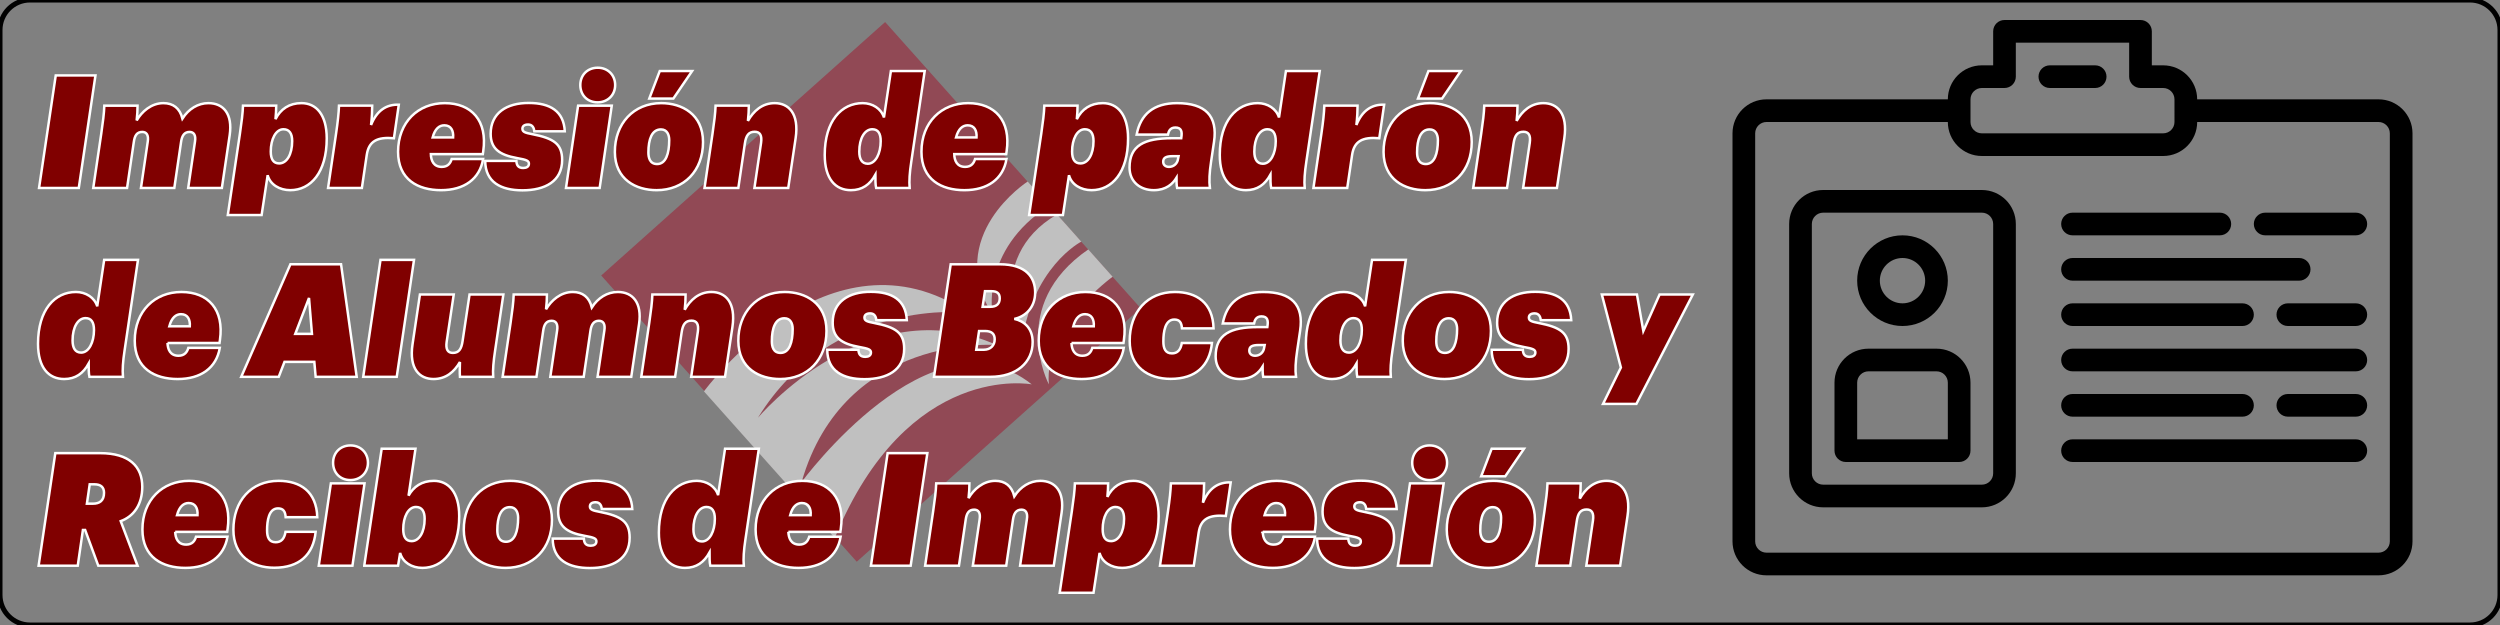 <?xml version="1.0" encoding="utf-8"?>
<!-- Generator: Adobe Illustrator 16.0.0, SVG Export Plug-In . SVG Version: 6.00 Build 0)  -->
<!DOCTYPE svg PUBLIC "-//W3C//DTD SVG 1.1//EN" "http://www.w3.org/Graphics/SVG/1.1/DTD/svg11.dtd">
<svg version="1.1" id="Capa_1" xmlns="http://www.w3.org/2000/svg" xmlns:xlink="http://www.w3.org/1999/xlink" x="0px" y="0px"
	 width="1000px" height="250px" viewBox="0 0 1000 250" enable-background="new 0 0 1000 250" xml:space="preserve">
<rect x="0" y="0" width="1000" height="250" fill="#808080" stroke="none"/>
<g>
	<g>
		<g>
			<g>
				<g>
					<defs>
						<path id="SVGID_1_" d="M1001,238.581c0,6.815-5.373,12.344-12,12.344H13c-6.627,0-12-5.528-12-12.344V11.201
							C1,4.384,6.373-1.143,13-1.143h976c6.627,0,12,5.526,12,12.344V238.581z"/>
					</defs>
					<clipPath id="SVGID_2_">
						<use xlink:href="#SVGID_1_"  overflow="visible"/>
					</clipPath>
					<g transform="matrix(1 0 0 1 0 7.629395e-006)" opacity="0.6" clip-path="url(#SVGID_2_)">
					</g>
				</g>
			</g>
		</g>
	</g>
</g>
<g opacity="0.5">
	
		<rect x="272.276" y="40.092" transform="matrix(0.746 -0.666 0.666 0.746 10.665 261.625)" fill="#A1112A" width="152.233" height="153.474"/>
	<path fill="#FFFFFF" d="M281.577,156.548c0,0,50.199-68.639,105.519-31.507c0,0-53.97-6.416-83.912,42.05
		c0,0,43.763-52.245,95.479-29.088c0,0-60.849-4.89-78.012,54.789c0,0,51.972-70.92,92.062-39.044c0,0-49.563-9.557-78.8,61.447
		L281.577,156.548z"/>
	<g>
		<path fill="#FFFFFF" d="M411.069,72.604c0,0-33.771,21.702-13.98,53.509c0,0-5.365-25.894,22.613-43.835L411.069,72.604z"/>
		<path fill="#FFFFFF" d="M408.474,138.871c0,0-16.146-35.493,14.352-53.097l9.703,10.874
			C432.524,96.647,412.446,106.865,408.474,138.871z"/>
		<path fill="#FFFFFF" d="M419.544,153.76c0,0-16.759-31.619,15.765-53.994l9.758,10.93
			C445.063,110.696,417.552,130.398,419.544,153.76z"/>
	</g>
</g>
<g>
	<path d="M951.4,39.733h-72.533c0-7.511-6.09-13.6-13.604-13.6h-4.529v-13.6c0-2.503-2.03-4.533-4.533-4.533h-54.4
		c-2.503,0-4.533,2.03-4.533,4.533v13.6h-4.529c-7.515,0-13.604,6.089-13.604,13.6H706.6c-7.51,0-13.6,6.089-13.6,13.6v163.2
		c0,7.511,6.09,13.601,13.6,13.601H951.4c7.51,0,13.6-6.09,13.6-13.601v-163.2C965,45.823,958.91,39.733,951.4,39.733z
		 M788.2,39.733c0-2.503,2.03-4.533,4.533-4.533h9.063c2.504,0,4.534-2.03,4.534-4.534v-13.6h45.332v13.6
		c0,2.503,2.03,4.534,4.534,4.534h9.063c2.503,0,4.533,2.03,4.533,4.533V48.8c0,2.504-2.03,4.534-4.533,4.534h-72.53
		c-2.506,0-4.532-2.03-4.532-4.534L788.2,39.733L788.2,39.733z M955.934,216.533c0,2.503-2.026,4.533-4.529,4.533H706.6
		c-2.503,0-4.529-2.029-4.529-4.533v-163.2c0-2.503,2.026-4.534,4.529-4.534h72.533c0,7.511,6.09,13.6,13.604,13.6h72.529
		c7.515,0,13.604-6.089,13.604-13.6h72.53c2.503,0,4.529,2.03,4.529,4.534L955.934,216.533L955.934,216.533z"/>
	<path d="M792.733,76h-63.471c-7.511,0-13.601,6.089-13.601,13.6v99.733c0,7.511,6.09,13.601,13.601,13.601h63.47
		c7.512,0,13.602-6.09,13.602-13.601V89.6C806.334,82.089,800.244,76,792.733,76z M797.267,189.333c0,2.503-2.026,4.532-4.529,4.532
		h-63.471c-2.503,0-4.529-2.029-4.529-4.532V89.6c0-2.503,2.026-4.534,4.529-4.534h63.471c2.503,0,4.529,2.03,4.529,4.534V189.333
		L797.267,189.333z"/>
	<path d="M829,94.133h58.934c2.508,0,4.533-2.03,4.533-4.533s-2.025-4.534-4.533-4.534H829c-2.504,0-4.533,2.03-4.533,4.534
		S826.496,94.133,829,94.133z"/>
	<path d="M942.334,85.066h-36.268c-2.508,0-4.533,2.03-4.533,4.534s2.025,4.533,4.533,4.533h36.268c2.503,0,4.533-2.03,4.533-4.533
		S944.837,85.066,942.334,85.066z"/>
	<path d="M829,112.267h90.666c2.504,0,4.534-2.03,4.534-4.533s-2.03-4.533-4.534-4.533H829c-2.504,0-4.533,2.03-4.533,4.533
		S826.496,112.267,829,112.267z"/>
	<path d="M829,130.4h68c2.504,0,4.533-2.03,4.533-4.533c0-2.503-2.029-4.533-4.533-4.533h-68c-2.504,0-4.533,2.03-4.533,4.533
		C824.467,128.37,826.496,130.4,829,130.4z"/>
	<path d="M942.334,121.333h-27.201c-2.503,0-4.533,2.03-4.533,4.532c0,2.504,2.03,4.533,4.533,4.533h27.201
		c2.503,0,4.533-2.029,4.533-4.533C946.867,123.363,944.837,121.333,942.334,121.333z"/>
	<path d="M942.334,139.467H829c-2.504,0-4.533,2.03-4.533,4.533s2.029,4.533,4.533,4.533h113.334c2.503,0,4.533-2.03,4.533-4.533
		S944.837,139.467,942.334,139.467z"/>
	<path d="M829,166.667h68c2.504,0,4.533-2.03,4.533-4.532c0-2.504-2.029-4.535-4.533-4.535h-68c-2.504,0-4.533,2.03-4.533,4.533
		C824.467,164.637,826.496,166.667,829,166.667z"/>
	<path d="M942.334,157.6h-27.201c-2.503,0-4.533,2.03-4.533,4.533c0,2.504,2.03,4.533,4.533,4.533h27.201
		c2.503,0,4.533-2.029,4.533-4.533C946.867,159.63,944.837,157.6,942.334,157.6z"/>
	<path d="M942.334,175.732H829c-2.504,0-4.533,2.031-4.533,4.533c0,2.504,2.029,4.53,4.533,4.53h113.334
		c2.503,0,4.533-2.026,4.533-4.53C946.867,177.764,944.837,175.732,942.334,175.732z"/>
	<path d="M761,130.4c10.014,0,18.133-8.123,18.133-18.133c0-10.014-8.119-18.134-18.133-18.134s-18.133,8.119-18.133,18.133
		C742.867,122.28,750.986,130.4,761,130.4z M761,103.2c5.007,0,9.066,4.06,9.066,9.066c0,5.006-4.063,9.067-9.066,9.067
		s-9.066-4.06-9.066-9.067C751.934,107.259,755.993,103.2,761,103.2z"/>
	<path d="M774.6,139.467H747.4c-7.515,0-13.604,6.09-13.604,13.6v27.201c0,2.502,2.03,4.532,4.534,4.532h45.332
		c2.504,0,4.534-2.03,4.534-4.532v-27.201C788.2,145.557,782.11,139.467,774.6,139.467z M779.133,175.732h-36.266v-22.666
		c0-2.504,2.029-4.535,4.533-4.535H774.6c2.504,0,4.533,2.031,4.533,4.535V175.732z"/>
	<path d="M819.934,35.2h18.137c2.504,0,4.529-2.03,4.529-4.534s-2.025-4.533-4.529-4.533h-18.137c-2.504,0-4.529,2.03-4.529,4.533
		S817.43,35.2,819.934,35.2z"/>
</g>
<g enable-background="new    ">
	<path fill="#800000" d="M22.295,30.173h15.889L31.51,75.188H15.62L22.295,30.173z"/>
	<path fill="#800000" d="M65.357,41.253c3.898,0,6.557,2.015,7.62,6.17c2.481-3.841,6.202-6.17,10.396-6.17
		c5.966,0,9.746,4.281,8.505,12.78l-3.13,21.154H75.28l2.717-18.573c0.413-2.581-0.473-3.84-2.186-3.84
		c-2.067,0-3.013,1.511-3.367,3.903l-2.717,18.51H56.379l2.717-18.51c0.413-2.644-0.473-3.903-2.186-3.903
		c-2.186,0-3.013,1.511-3.367,3.903l-2.717,18.51H37.3l3.19-21.657c0.709-4.848,1.123-8.185,1.241-11.27h13.29
		c0,1.574-0.118,4.029-0.354,5.918C56.674,44.716,60.455,41.253,65.357,41.253z"/>
	<path fill="#800000" d="M120.591,41.253c5.789,0,10.101,4.47,10.101,14.103c0,13.662-6.438,20.713-14.589,20.713
		c-4.253,0-8.033-2.204-9.037-5.981l-2.422,15.928H91.117L95.96,53.53c0.709-4.848,1.123-8.185,1.241-11.27h13.29
		c0,1.385-0.118,3.588-0.295,5.414C112.204,43.646,115.688,41.253,120.591,41.253z M116.87,56.426c0-3.022-1.122-4.722-3.485-4.722
		c-3.071,0-5.08,3.966-5.08,8.877c0,3.148,1.063,4.785,3.367,4.785C114.625,65.366,116.87,61.903,116.87,56.426z"/>
	<path fill="#800000" d="M134.416,53.53c0.709-4.848,1.063-8.185,1.182-11.27h13.29c0,1.574-0.118,5.037-0.473,7.744
		c2.304-5.792,6.143-8.311,11.104-8.122l-1.949,13.41c-6.674-0.567-10.041,1.133-10.868,6.673l-1.949,13.221h-13.526L134.416,53.53z
		"/>
	<path fill="#800000" d="M172.341,61.651c0.059,2.519,1.063,5.1,4.371,5.1c2.481,0,3.485-1.511,3.958-3.147h12.581
		c-1.358,7.996-7.561,12.465-16.834,12.465c-9.214,0-17.188-4.218-17.188-15.362c0-11.836,8.033-19.454,18.666-19.454
		c10.809,0,17.129,7.114,15.416,19.139l-0.177,1.259H172.341z M173.049,54.978h8.21c0.177-2.707-0.827-4.848-3.544-4.848
		C175.767,50.13,173.995,51.453,173.049,54.978z"/>
	<path fill="#800000" d="M194.081,64.359h12.463c0.118,1.826,0.768,2.833,2.776,2.833c1.3,0,2.245-0.567,2.245-1.7
		c0-1.133-0.768-1.574-4.784-2.267c-7.029-1.259-10.514-3.777-10.514-9.695c0-8.248,6.32-12.403,15.298-12.34
		c8.388,0,13.94,3.211,14.354,11.332H213.75c-0.177-1.385-0.768-2.707-2.481-2.707c-1.595,0-2.303,0.692-2.303,1.7
		c0,1.322,1.299,1.637,3.898,2.14c8.683,1.7,11.99,3.904,11.99,10.325c0,8.563-6.852,12.151-15.889,12.151
		C200.401,76.132,194.14,72.921,194.081,64.359z"/>
	<path fill="#800000" d="M231.238,42.261h13.467l-4.843,32.927h-13.467L231.238,42.261z M232.124,34.013
		c0-4.029,2.894-6.925,6.97-6.925c4.017,0,6.97,2.896,6.97,6.925c0,4.029-3.013,6.925-7.029,6.925
		C234.959,40.938,232.124,38.042,232.124,34.013z"/>
	<path fill="#800000" d="M245.947,60.833c-0.059-11.332,7.443-19.58,18.547-19.58c8.269,0,16.716,4.407,16.716,15.55
		c0,11.521-7.561,19.265-18.547,19.265C254.394,76.069,246.006,71.851,245.947,60.833z M262.841,65.618
		c3.485,0,4.843-4.155,4.843-9.57c0-2.204-0.886-4.281-3.308-4.281c-3.603,0-5.021,3.903-5.021,9.192
		C259.355,62.911,259.828,65.618,262.841,65.618z M263.904,28.41h12.936l-7.501,11.018h-9.628L263.904,28.41z"/>
	<path fill="#800000" d="M284.995,53.53c0.709-4.848,1.123-8.185,1.241-11.27h13.29c0,1.574-0.118,4.218-0.354,6.107
		c2.186-3.904,5.67-7.114,10.691-7.114c5.552,0,9.863,4.092,8.387,14.04l-2.953,19.895H301.77l2.658-18.069
		c0.414-2.959-0.414-4.407-2.54-4.407c-2.422,0-3.485,1.448-3.958,4.785l-2.599,17.691h-13.526L284.995,53.53z"/>
	<path fill="#800000" d="M364.504,64.736c-0.65,4.281-0.887,7.618-0.65,10.451h-13.407c-0.295-1.259-0.295-3.525-0.295-5.289
		c-2.187,3.903-5.198,6.17-9.806,6.17c-6.144,0-10.455-4.47-10.455-14.103c0-13.662,6.733-20.713,15.181-20.713
		c3.897,0,7.441,2.204,8.506,5.729l2.776-18.573h13.525L364.504,64.736z M343.712,60.644c0,3.022,1.063,4.848,3.426,4.848
		c3.071,0,5.14-4.092,5.14-9.003c0-3.148-1.063-4.785-3.366-4.785C345.957,51.704,343.712,55.167,343.712,60.644z"/>
	<path fill="#800000" d="M381.695,61.651c0.06,2.519,1.063,5.1,4.371,5.1c2.479,0,3.484-1.511,3.958-3.147h12.582
		c-1.358,7.996-7.563,12.465-16.834,12.465c-9.216,0-17.188-4.218-17.188-15.362c0-11.836,8.033-19.454,18.665-19.454
		c10.809,0,17.129,7.114,15.416,19.139l-0.177,1.259H381.695z M382.404,54.978h8.21c0.178-2.707-0.826-4.848-3.544-4.848
		C385.121,50.13,383.35,51.453,382.404,54.978z"/>
	<path fill="#800000" d="M441.122,41.253c5.788,0,10.101,4.47,10.101,14.103c0,13.662-6.438,20.713-14.59,20.713
		c-4.253,0-8.033-2.204-9.037-5.981l-2.422,15.928h-13.524l4.844-32.486c0.709-4.848,1.122-8.185,1.24-11.27h13.29
		c0,1.385-0.118,3.588-0.298,5.414C432.734,43.646,436.22,41.253,441.122,41.253z M437.4,56.426c0-3.022-1.122-4.722-3.484-4.722
		c-3.072,0-5.08,3.966-5.08,8.877c0,3.148,1.063,4.785,3.367,4.785C435.156,65.366,437.4,61.903,437.4,56.426z"/>
	<path fill="#800000" d="M470.836,75.188c-0.236-1.196-0.236-2.833-0.236-4.092c-1.477,2.393-4.073,4.974-9.096,4.974
		c-5.198,0-9.688-3.148-9.688-9.066c0-8.814,5.904-11.71,16.894-11.71h3.78l0.059-0.441c0.295-2.078,0.118-3.84-2.422-3.84
		c-2.186,0-2.717,1.7-2.953,2.833h-12.521c1.536-8.122,6.793-12.591,16.126-12.591c11.459,0,16.359,5.163,14.825,15.487
		l-1.184,7.996c-0.647,4.281-0.826,7.681-0.472,10.451L470.836,75.188L470.836,75.188z M471.19,63.666l0.234-1.196h-2.36
		c-2.896,0-3.781,0.755-3.781,2.266c0,1.133,0.827,2.015,2.304,2.015C469.536,66.751,470.954,65.366,471.19,63.666z"/>
	<path fill="#800000" d="M522.523,64.736c-0.65,4.281-0.889,7.618-0.65,10.451h-13.408c-0.295-1.259-0.295-3.525-0.295-5.289
		c-2.186,3.903-5.198,6.17-9.805,6.17c-6.146,0-10.455-4.47-10.455-14.103c0-13.662,6.731-20.713,15.18-20.713
		c3.898,0,7.442,2.204,8.506,5.729l2.776-18.573h13.526L522.523,64.736z M501.731,60.644c0,3.022,1.063,4.848,3.426,4.848
		c3.069,0,5.139-4.092,5.139-9.003c0-3.148-1.063-4.785-3.366-4.785C503.977,51.704,501.731,55.167,501.731,60.644z"/>
	<path fill="#800000" d="M528.553,53.53c0.709-4.848,1.063-8.185,1.183-11.27h13.29c0,1.574-0.118,5.037-0.474,7.744
		c2.304-5.792,6.145-8.311,11.104-8.122l-1.949,13.41c-6.675-0.567-10.042,1.133-10.869,6.673l-1.949,13.221h-13.523L528.553,53.53z
		"/>
	<path fill="#800000" d="M553.423,60.833c-0.059-11.332,7.442-19.58,18.547-19.58c8.271,0,16.716,4.407,16.716,15.55
		c0,11.521-7.561,19.265-18.547,19.265C561.869,76.069,553.482,71.851,553.423,60.833z M570.316,65.618
		c3.482,0,4.843-4.155,4.843-9.57c0-2.204-0.886-4.281-3.31-4.281c-3.603,0-5.021,3.903-5.021,9.192
		C566.831,62.911,567.304,65.618,570.316,65.618z M571.379,28.41h12.938l-7.502,11.018h-9.63L571.379,28.41z"/>
	<path fill="#800000" d="M592.471,53.53c0.709-4.848,1.122-8.185,1.24-11.27h13.29c0,1.574-0.118,4.218-0.354,6.107
		c2.188-3.904,5.672-7.114,10.691-7.114c5.552,0,9.864,4.092,8.387,14.04l-2.953,19.895h-13.524l2.658-18.069
		c0.413-2.959-0.413-4.407-2.54-4.407c-2.422,0-3.484,1.448-3.957,4.785l-2.602,17.691h-13.523L592.471,53.53z"/>
</g>
<g enable-background="new    ">
	<path fill="none" stroke="#FFFFFF" d="M22.295,30.173h15.889L31.51,75.188H15.62L22.295,30.173z"/>
	<path fill="none" stroke="#FFFFFF" d="M65.357,41.253c3.898,0,6.557,2.015,7.62,6.17c2.481-3.841,6.202-6.17,10.396-6.17
		c5.966,0,9.746,4.281,8.505,12.78l-3.13,21.154H75.28l2.717-18.573c0.413-2.581-0.473-3.84-2.186-3.84
		c-2.067,0-3.013,1.511-3.367,3.903l-2.717,18.51H56.379l2.717-18.51c0.413-2.644-0.473-3.903-2.186-3.903
		c-2.186,0-3.013,1.511-3.367,3.903l-2.717,18.51H37.3l3.19-21.657c0.709-4.848,1.123-8.185,1.241-11.27h13.29
		c0,1.574-0.118,4.029-0.354,5.918C56.674,44.716,60.455,41.253,65.357,41.253z"/>
	<path fill="none" stroke="#FFFFFF" d="M120.591,41.253c5.789,0,10.101,4.47,10.101,14.103c0,13.662-6.438,20.713-14.589,20.713
		c-4.253,0-8.033-2.204-9.037-5.981l-2.422,15.928H91.117L95.96,53.53c0.709-4.848,1.123-8.185,1.241-11.27h13.29
		c0,1.385-0.118,3.588-0.295,5.414C112.204,43.646,115.688,41.253,120.591,41.253z M116.87,56.426c0-3.022-1.122-4.722-3.485-4.722
		c-3.071,0-5.08,3.966-5.08,8.877c0,3.148,1.063,4.785,3.367,4.785C114.625,65.366,116.87,61.903,116.87,56.426z"/>
	<path fill="none" stroke="#FFFFFF" d="M134.416,53.53c0.709-4.848,1.063-8.185,1.182-11.27h13.29c0,1.574-0.118,5.037-0.473,7.744
		c2.304-5.792,6.143-8.311,11.104-8.122l-1.949,13.41c-6.674-0.567-10.041,1.133-10.868,6.673l-1.949,13.221h-13.526L134.416,53.53z
		"/>
	<path fill="none" stroke="#FFFFFF" d="M172.341,61.651c0.059,2.519,1.063,5.1,4.371,5.1c2.481,0,3.485-1.511,3.958-3.147h12.581
		c-1.358,7.996-7.561,12.465-16.834,12.465c-9.214,0-17.188-4.218-17.188-15.362c0-11.836,8.033-19.454,18.666-19.454
		c10.809,0,17.129,7.114,15.416,19.139l-0.177,1.259H172.341z M173.049,54.978h8.21c0.177-2.707-0.827-4.848-3.544-4.848
		C175.767,50.13,173.995,51.453,173.049,54.978z"/>
	<path fill="none" stroke="#FFFFFF" d="M194.081,64.359h12.463c0.118,1.826,0.768,2.833,2.776,2.833c1.3,0,2.245-0.567,2.245-1.7
		c0-1.133-0.768-1.574-4.784-2.267c-7.029-1.259-10.514-3.777-10.514-9.695c0-8.248,6.32-12.403,15.298-12.34
		c8.388,0,13.94,3.211,14.354,11.332H213.75c-0.177-1.385-0.768-2.707-2.481-2.707c-1.595,0-2.303,0.692-2.303,1.7
		c0,1.322,1.299,1.637,3.898,2.14c8.683,1.7,11.99,3.904,11.99,10.325c0,8.563-6.852,12.151-15.889,12.151
		C200.401,76.132,194.14,72.921,194.081,64.359z"/>
	<path fill="none" stroke="#FFFFFF" d="M231.238,42.261h13.467l-4.843,32.927h-13.467L231.238,42.261z M232.124,34.013
		c0-4.029,2.894-6.925,6.97-6.925c4.017,0,6.97,2.896,6.97,6.925c0,4.029-3.013,6.925-7.029,6.925
		C234.959,40.938,232.124,38.042,232.124,34.013z"/>
	<path fill="none" stroke="#FFFFFF" d="M245.947,60.833c-0.059-11.332,7.443-19.58,18.547-19.58c8.269,0,16.716,4.407,16.716,15.55
		c0,11.521-7.561,19.265-18.547,19.265C254.394,76.069,246.006,71.851,245.947,60.833z M262.841,65.618
		c3.485,0,4.843-4.155,4.843-9.57c0-2.204-0.886-4.281-3.308-4.281c-3.603,0-5.021,3.903-5.021,9.192
		C259.355,62.911,259.828,65.618,262.841,65.618z M263.904,28.41h12.936l-7.501,11.018h-9.628L263.904,28.41z"/>
	<path fill="none" stroke="#FFFFFF" d="M284.995,53.53c0.709-4.848,1.123-8.185,1.241-11.27h13.29c0,1.574-0.118,4.218-0.354,6.107
		c2.186-3.904,5.67-7.114,10.691-7.114c5.552,0,9.863,4.092,8.387,14.04l-2.953,19.895H301.77l2.658-18.069
		c0.414-2.959-0.414-4.407-2.54-4.407c-2.422,0-3.485,1.448-3.958,4.785l-2.599,17.691h-13.526L284.995,53.53z"/>
	<path fill="none" stroke="#FFFFFF" d="M364.504,64.736c-0.65,4.281-0.887,7.618-0.65,10.451h-13.407
		c-0.295-1.259-0.295-3.525-0.295-5.289c-2.187,3.903-5.198,6.17-9.806,6.17c-6.144,0-10.455-4.47-10.455-14.103
		c0-13.662,6.733-20.713,15.181-20.713c3.897,0,7.441,2.204,8.506,5.729l2.776-18.573h13.525L364.504,64.736z M343.712,60.644
		c0,3.022,1.063,4.848,3.426,4.848c3.071,0,5.14-4.092,5.14-9.003c0-3.148-1.063-4.785-3.366-4.785
		C345.957,51.704,343.712,55.167,343.712,60.644z"/>
	<path fill="none" stroke="#FFFFFF" d="M381.695,61.651c0.06,2.519,1.063,5.1,4.371,5.1c2.479,0,3.484-1.511,3.958-3.147h12.582
		c-1.358,7.996-7.563,12.465-16.834,12.465c-9.216,0-17.188-4.218-17.188-15.362c0-11.836,8.033-19.454,18.665-19.454
		c10.809,0,17.129,7.114,15.416,19.139l-0.177,1.259H381.695z M382.404,54.978h8.21c0.178-2.707-0.826-4.848-3.544-4.848
		C385.121,50.13,383.35,51.453,382.404,54.978z"/>
	<path fill="none" stroke="#FFFFFF" d="M441.122,41.253c5.788,0,10.101,4.47,10.101,14.103c0,13.662-6.438,20.713-14.59,20.713
		c-4.253,0-8.033-2.204-9.037-5.981l-2.422,15.928h-13.524l4.844-32.486c0.709-4.848,1.122-8.185,1.24-11.27h13.29
		c0,1.385-0.118,3.588-0.298,5.414C432.734,43.646,436.22,41.253,441.122,41.253z M437.4,56.426c0-3.022-1.122-4.722-3.484-4.722
		c-3.072,0-5.08,3.966-5.08,8.877c0,3.148,1.063,4.785,3.367,4.785C435.156,65.366,437.4,61.903,437.4,56.426z"/>
	<path fill="none" stroke="#FFFFFF" d="M470.836,75.188c-0.236-1.196-0.236-2.833-0.236-4.092c-1.477,2.393-4.073,4.974-9.096,4.974
		c-5.198,0-9.688-3.148-9.688-9.066c0-8.814,5.904-11.71,16.894-11.71h3.78l0.059-0.441c0.295-2.078,0.118-3.84-2.422-3.84
		c-2.186,0-2.717,1.7-2.953,2.833h-12.521c1.536-8.122,6.793-12.591,16.126-12.591c11.459,0,16.359,5.163,14.825,15.487
		l-1.184,7.996c-0.647,4.281-0.826,7.681-0.472,10.451L470.836,75.188L470.836,75.188z M471.19,63.666l0.234-1.196h-2.36
		c-2.896,0-3.781,0.755-3.781,2.266c0,1.133,0.827,2.015,2.304,2.015C469.536,66.751,470.954,65.366,471.19,63.666z"/>
	<path fill="none" stroke="#FFFFFF" d="M522.523,64.736c-0.65,4.281-0.889,7.618-0.65,10.451h-13.408
		c-0.295-1.259-0.295-3.525-0.295-5.289c-2.186,3.903-5.198,6.17-9.805,6.17c-6.146,0-10.455-4.47-10.455-14.103
		c0-13.662,6.731-20.713,15.18-20.713c3.898,0,7.442,2.204,8.506,5.729l2.776-18.573h13.526L522.523,64.736z M501.731,60.644
		c0,3.022,1.063,4.848,3.426,4.848c3.069,0,5.139-4.092,5.139-9.003c0-3.148-1.063-4.785-3.366-4.785
		C503.977,51.704,501.731,55.167,501.731,60.644z"/>
	<path fill="none" stroke="#FFFFFF" d="M528.553,53.53c0.709-4.848,1.063-8.185,1.183-11.27h13.29c0,1.574-0.118,5.037-0.474,7.744
		c2.304-5.792,6.145-8.311,11.104-8.122l-1.949,13.41c-6.675-0.567-10.042,1.133-10.869,6.673l-1.949,13.221h-13.523L528.553,53.53z
		"/>
	<path fill="none" stroke="#FFFFFF" d="M553.423,60.833c-0.059-11.332,7.442-19.58,18.547-19.58c8.271,0,16.716,4.407,16.716,15.55
		c0,11.521-7.561,19.265-18.547,19.265C561.869,76.069,553.482,71.851,553.423,60.833z M570.316,65.618
		c3.482,0,4.843-4.155,4.843-9.57c0-2.204-0.886-4.281-3.31-4.281c-3.603,0-5.021,3.903-5.021,9.192
		C566.831,62.911,567.304,65.618,570.316,65.618z M571.379,28.41h12.938l-7.502,11.018h-9.63L571.379,28.41z"/>
	<path fill="none" stroke="#FFFFFF" d="M592.471,53.53c0.709-4.848,1.122-8.185,1.24-11.27h13.29c0,1.574-0.118,4.218-0.354,6.107
		c2.188-3.904,5.672-7.114,10.691-7.114c5.552,0,9.864,4.092,8.387,14.04l-2.953,19.895h-13.524l2.658-18.069
		c0.413-2.959-0.413-4.407-2.54-4.407c-2.422,0-3.484,1.448-3.957,4.785l-2.602,17.691h-13.523L592.471,53.53z"/>
</g>
<g enable-background="new    ">
	<path fill="#800000" d="M49.82,140.279c-0.649,4.281-0.886,7.617-0.649,10.451H35.762c-0.295-1.26-0.295-3.525-0.295-5.289
		c-2.186,3.904-5.198,6.17-9.805,6.17c-6.143,0-10.455-4.469-10.455-14.103c0-13.663,6.733-20.714,15.18-20.714
		c3.898,0,7.442,2.204,8.505,5.729l2.776-18.573h13.526L49.82,140.279z M29.028,136.188c0,3.021,1.063,4.85,3.426,4.85
		c3.072,0,5.139-4.094,5.139-9.003c0-3.146-1.063-4.785-3.367-4.785C31.273,127.247,29.028,130.71,29.028,136.188z"/>
	<path fill="#800000" d="M67.013,137.193c0.059,2.52,1.063,5.101,4.371,5.101c2.481,0,3.485-1.511,3.958-3.147h12.581
		c-1.358,7.996-7.561,12.465-16.834,12.465c-9.214,0-17.188-4.217-17.188-15.359c0-11.836,8.033-19.454,18.666-19.454
		c10.809,0,17.129,7.114,15.416,19.14l-0.177,1.26H67.013V137.193z M67.721,130.521h8.21c0.177-2.707-0.827-4.85-3.544-4.85
		C70.438,125.674,68.667,126.996,67.721,130.521z"/>
	<path fill="#800000" d="M125.729,144.75h-11.932l-2.304,5.98H96.491l19.669-45.017h20.26l6.261,45.017h-16.42L125.729,144.75z
		 M118.11,133.543h6.674l-1.181-14.354L118.11,133.543z"/>
	<path fill="#800000" d="M152.197,103.953h13.408l-6.911,46.777h-13.408L152.197,103.953z"/>
	<path fill="#800000" d="M198.035,140.279c-0.65,4.281-0.945,7.617-0.768,10.451h-13.29c-0.118-1.322-0.059-4.155,0-5.918
		c-2.304,3.967-5.611,6.799-10.573,6.799c-5.493,0-9.864-3.967-8.388-13.914l2.954-19.894h13.526l-2.835,18.95
		c-0.414,2.959,0.414,4.407,2.481,4.407c2.362,0,3.426-1.448,3.898-4.785l2.776-18.572h13.526L198.035,140.279z"/>
	<path fill="#800000" d="M229.107,116.796c3.898,0,6.557,2.015,7.62,6.17c2.481-3.841,6.202-6.17,10.396-6.17
		c5.966,0,9.746,4.281,8.505,12.78l-3.13,21.154h-13.467l2.717-18.572c0.413-2.582-0.473-3.842-2.186-3.842
		c-2.067,0-3.013,1.512-3.367,3.904l-2.717,18.51h-13.349l2.717-18.51c0.413-2.646-0.473-3.904-2.186-3.904
		c-2.186,0-3.013,1.512-3.367,3.904l-2.717,18.51H201.05l3.189-21.658c0.709-4.847,1.123-8.184,1.241-11.269h13.29
		c0,1.574-0.118,4.029-0.354,5.918C220.425,120.259,224.205,116.796,229.107,116.796z"/>
	<path fill="#800000" d="M259.71,129.072c0.709-4.847,1.123-8.184,1.241-11.269h13.29c0,1.574-0.118,4.218-0.354,6.107
		c2.186-3.904,5.67-7.114,10.691-7.114c5.552,0,9.864,4.092,8.388,14.04l-2.954,19.895h-13.526l2.658-18.066
		c0.414-2.959-0.414-4.408-2.54-4.408c-2.422,0-3.485,1.449-3.958,4.785l-2.599,17.689h-13.526L259.71,129.072z"/>
	<path fill="#800000" d="M295.332,136.376c-0.059-11.332,7.443-19.58,18.547-19.58c8.271,0,16.716,4.407,16.716,15.55
		c0,11.521-7.561,19.266-18.547,19.266C303.779,151.611,295.391,147.395,295.332,136.376z M312.226,141.161
		c3.484,0,4.844-4.155,4.844-9.569c0-2.203-0.887-4.281-3.309-4.281c-3.603,0-5.021,3.902-5.021,9.191
		C308.74,138.453,309.213,141.161,312.226,141.161z"/>
	<path fill="#800000" d="M330.895,139.902h12.464c0.117,1.824,0.768,2.832,2.775,2.832c1.299,0,2.244-0.566,2.244-1.699
		s-0.768-1.574-4.784-2.268c-7.028-1.26-10.514-3.777-10.514-9.695c0-8.247,6.319-12.402,15.298-12.339
		c8.388,0,13.939,3.211,14.354,11.332h-12.168c-0.178-1.385-0.769-2.707-2.48-2.707c-1.595,0-2.304,0.692-2.304,1.701
		c0,1.321,1.299,1.637,3.897,2.142c8.684,1.698,11.99,3.901,11.99,10.323c0,8.563-6.852,12.15-15.889,12.15
		C337.215,151.675,330.953,148.464,330.895,139.902z"/>
	<path fill="#800000" d="M380.278,105.716h19.67c10.632,0,14.117,5.351,14.117,11.27c0,5.981-3.842,9.632-8.329,10.577
		c4.017,0.881,7.322,3.777,7.322,9.254c0,8.248-6.556,13.914-16.893,13.914h-22.563L380.278,105.716z M393.51,139.902
		c2.658,0,4.371-1.701,4.371-4.156c0-2.266-1.24-3.336-3.897-3.336h-2.363l-1.122,7.492H393.51z M396.168,122.714
		c2.54,0,3.721-1.259,3.721-3.4c0-2.078-1.181-2.833-3.308-2.833h-2.599l-0.945,6.233H396.168z"/>
	<path fill="#800000" d="M428.6,137.193c0.062,2.52,1.063,5.101,4.371,5.101c2.48,0,3.485-1.511,3.958-3.147h12.581
		c-1.356,7.996-7.561,12.465-16.834,12.465c-9.215,0-17.188-4.217-17.188-15.359c0-11.836,8.033-19.454,18.665-19.454
		c10.809,0,17.129,7.114,15.416,19.14l-0.179,1.26H428.6V137.193z M429.309,130.521h8.21c0.18-2.707-0.824-4.85-3.544-4.85
		C432.025,125.674,430.254,126.996,429.309,130.521z"/>
	<path fill="#800000" d="M451.877,136.376c0-11.521,7.028-19.58,18.074-19.58c8.683,0,15.18,4.281,15.476,14.543h-12.641
		c-0.177-2.267-0.886-3.524-3.071-3.524c-3.662,0-4.371,4.849-4.371,8.75c0,2.771,0.77,4.785,3.426,4.785
		c2.188,0,3.485-1.322,3.96-4.156h12.05c-0.945,9.257-6.616,14.354-16.539,14.354C459.26,151.549,451.877,146.764,451.877,136.376z"
		/>
	<path fill="#800000" d="M505.277,150.73c-0.236-1.196-0.236-2.834-0.236-4.092c-1.477,2.393-4.075,4.973-9.096,4.973
		c-5.198,0-9.688-3.147-9.688-9.065c0-8.813,5.906-11.71,16.896-11.71h3.778l0.061-0.441c0.295-2.076,0.118-3.84-2.422-3.84
		c-2.188,0-2.719,1.699-2.953,2.834h-12.522c1.536-8.123,6.793-12.592,16.126-12.592c11.459,0,16.361,5.163,14.825,15.487
		l-1.182,7.995c-0.649,4.281-0.826,7.683-0.474,10.451H505.277L505.277,150.73z M505.632,139.209l0.236-1.195h-2.362
		c-2.895,0-3.781,0.756-3.781,2.266c0,1.135,0.827,2.017,2.306,2.017C503.978,142.294,505.396,140.909,505.632,139.209z"/>
	<path fill="#800000" d="M556.964,140.279c-0.648,4.281-0.887,7.617-0.648,10.451h-13.408c-0.295-1.26-0.295-3.525-0.295-5.289
		c-2.188,3.904-5.198,6.17-9.807,6.17c-6.144,0-10.455-4.469-10.455-14.103c0-13.663,6.733-20.714,15.182-20.714
		c3.896,0,7.44,2.204,8.506,5.729l2.774-18.573h13.526L556.964,140.279z M536.172,136.188c0,3.021,1.063,4.85,3.426,4.85
		c3.071,0,5.141-4.094,5.141-9.003c0-3.146-1.063-4.785-3.366-4.785C538.417,127.247,536.172,130.71,536.172,136.188z"/>
	<path fill="#800000" d="M561.104,136.376c-0.06-11.332,7.441-19.58,18.548-19.58c8.27,0,16.716,4.407,16.716,15.55
		c0,11.521-7.563,19.266-18.547,19.266C569.549,151.611,561.162,147.395,561.104,136.376z M577.996,141.161
		c3.484,0,4.843-4.155,4.843-9.569c0-2.203-0.886-4.281-3.308-4.281c-3.604,0-5.021,3.902-5.021,9.191
		C574.511,138.453,574.983,141.161,577.996,141.161z"/>
	<path fill="#800000" d="M596.665,139.902h12.463c0.118,1.824,0.769,2.832,2.776,2.832c1.299,0,2.244-0.566,2.244-1.699
		s-0.77-1.574-4.784-2.268c-7.029-1.26-10.516-3.777-10.516-9.695c0-8.247,6.319-12.402,15.3-12.339
		c8.388,0,13.938,3.211,14.354,11.332h-12.168c-0.177-1.385-0.768-2.707-2.48-2.707c-1.595,0-2.304,0.692-2.304,1.701
		c0,1.321,1.299,1.637,3.898,2.142c8.683,1.698,11.989,3.901,11.989,10.323c0,8.563-6.853,12.15-15.89,12.15
		C602.985,151.675,596.724,148.464,596.665,139.902z"/>
	<path fill="#800000" d="M648.352,147.016l-7.617-29.21h14.058l2.54,14.606l6.497-14.606h13.29l-22.563,43.753h-13.349
		L648.352,147.016z"/>
</g>
<g enable-background="new    ">
	<path fill="none" stroke="#FFFFFF" d="M49.82,140.279c-0.649,4.281-0.886,7.617-0.649,10.451H35.762
		c-0.295-1.26-0.295-3.525-0.295-5.289c-2.186,3.904-5.198,6.17-9.805,6.17c-6.143,0-10.455-4.469-10.455-14.103
		c0-13.663,6.733-20.714,15.18-20.714c3.898,0,7.442,2.204,8.505,5.729l2.776-18.573h13.526L49.82,140.279z M29.028,136.188
		c0,3.021,1.063,4.85,3.426,4.85c3.072,0,5.139-4.094,5.139-9.003c0-3.146-1.063-4.785-3.367-4.785
		C31.273,127.247,29.028,130.71,29.028,136.188z"/>
	<path fill="none" stroke="#FFFFFF" d="M67.013,137.193c0.059,2.52,1.063,5.101,4.371,5.101c2.481,0,3.485-1.511,3.958-3.147h12.581
		c-1.358,7.996-7.561,12.465-16.834,12.465c-9.214,0-17.188-4.217-17.188-15.359c0-11.836,8.033-19.454,18.666-19.454
		c10.809,0,17.129,7.114,15.416,19.14l-0.177,1.26H67.013V137.193z M67.721,130.521h8.21c0.177-2.707-0.827-4.85-3.544-4.85
		C70.438,125.674,68.667,126.996,67.721,130.521z"/>
	<path fill="none" stroke="#FFFFFF" d="M125.729,144.75h-11.932l-2.304,5.98H96.491l19.669-45.017h20.26l6.261,45.017h-16.42
		L125.729,144.75z M118.11,133.543h6.674l-1.181-14.354L118.11,133.543z"/>
	<path fill="none" stroke="#FFFFFF" d="M152.197,103.953h13.408l-6.911,46.777h-13.408L152.197,103.953z"/>
	<path fill="none" stroke="#FFFFFF" d="M198.035,140.279c-0.65,4.281-0.945,7.617-0.768,10.451h-13.29
		c-0.118-1.322-0.059-4.155,0-5.918c-2.304,3.967-5.611,6.799-10.573,6.799c-5.493,0-9.864-3.967-8.388-13.914l2.954-19.894h13.526
		l-2.835,18.95c-0.414,2.959,0.414,4.407,2.481,4.407c2.362,0,3.426-1.448,3.898-4.785l2.776-18.572h13.526L198.035,140.279z"/>
	<path fill="none" stroke="#FFFFFF" d="M229.107,116.796c3.898,0,6.557,2.015,7.62,6.17c2.481-3.841,6.202-6.17,10.396-6.17
		c5.966,0,9.746,4.281,8.505,12.78l-3.13,21.154h-13.467l2.717-18.572c0.413-2.582-0.473-3.842-2.186-3.842
		c-2.067,0-3.013,1.512-3.367,3.904l-2.717,18.51h-13.349l2.717-18.51c0.413-2.646-0.473-3.904-2.186-3.904
		c-2.186,0-3.013,1.512-3.367,3.904l-2.717,18.51H201.05l3.189-21.658c0.709-4.847,1.123-8.184,1.241-11.269h13.29
		c0,1.574-0.118,4.029-0.354,5.918C220.425,120.259,224.205,116.796,229.107,116.796z"/>
	<path fill="none" stroke="#FFFFFF" d="M259.71,129.072c0.709-4.847,1.123-8.184,1.241-11.269h13.29
		c0,1.574-0.118,4.218-0.354,6.107c2.186-3.904,5.67-7.114,10.691-7.114c5.552,0,9.864,4.092,8.388,14.04l-2.954,19.895h-13.526
		l2.658-18.066c0.414-2.959-0.414-4.408-2.54-4.408c-2.422,0-3.485,1.449-3.958,4.785l-2.599,17.689h-13.526L259.71,129.072z"/>
	<path fill="none" stroke="#FFFFFF" d="M295.332,136.376c-0.059-11.332,7.443-19.58,18.547-19.58c8.271,0,16.716,4.407,16.716,15.55
		c0,11.521-7.561,19.266-18.547,19.266C303.779,151.611,295.391,147.395,295.332,136.376z M312.226,141.161
		c3.484,0,4.844-4.155,4.844-9.569c0-2.203-0.887-4.281-3.309-4.281c-3.603,0-5.021,3.902-5.021,9.191
		C308.74,138.453,309.213,141.161,312.226,141.161z"/>
	<path fill="none" stroke="#FFFFFF" d="M330.895,139.902h12.464c0.117,1.824,0.768,2.832,2.775,2.832
		c1.299,0,2.244-0.566,2.244-1.699s-0.768-1.574-4.784-2.268c-7.028-1.26-10.514-3.777-10.514-9.695
		c0-8.247,6.319-12.402,15.298-12.339c8.388,0,13.939,3.211,14.354,11.332h-12.168c-0.178-1.385-0.769-2.707-2.48-2.707
		c-1.595,0-2.304,0.692-2.304,1.701c0,1.321,1.299,1.637,3.897,2.142c8.684,1.698,11.99,3.901,11.99,10.323
		c0,8.563-6.852,12.15-15.889,12.15C337.215,151.675,330.953,148.464,330.895,139.902z"/>
	<path fill="none" stroke="#FFFFFF" d="M380.278,105.716h19.67c10.632,0,14.117,5.351,14.117,11.27
		c0,5.981-3.842,9.632-8.329,10.577c4.017,0.881,7.322,3.777,7.322,9.254c0,8.248-6.556,13.914-16.893,13.914h-22.563
		L380.278,105.716z M393.51,139.902c2.658,0,4.371-1.701,4.371-4.156c0-2.266-1.24-3.336-3.897-3.336h-2.363l-1.122,7.492H393.51z
		 M396.168,122.714c2.54,0,3.721-1.259,3.721-3.4c0-2.078-1.181-2.833-3.308-2.833h-2.599l-0.945,6.233H396.168z"/>
	<path fill="none" stroke="#FFFFFF" d="M428.6,137.193c0.062,2.52,1.063,5.101,4.371,5.101c2.48,0,3.485-1.511,3.958-3.147h12.581
		c-1.356,7.996-7.561,12.465-16.834,12.465c-9.215,0-17.188-4.217-17.188-15.359c0-11.836,8.033-19.454,18.665-19.454
		c10.809,0,17.129,7.114,15.416,19.14l-0.179,1.26H428.6V137.193z M429.309,130.521h8.21c0.18-2.707-0.824-4.85-3.544-4.85
		C432.025,125.674,430.254,126.996,429.309,130.521z"/>
	<path fill="none" stroke="#FFFFFF" d="M451.877,136.376c0-11.521,7.028-19.58,18.074-19.58c8.683,0,15.18,4.281,15.476,14.543
		h-12.641c-0.177-2.267-0.886-3.524-3.071-3.524c-3.662,0-4.371,4.849-4.371,8.75c0,2.771,0.77,4.785,3.426,4.785
		c2.188,0,3.485-1.322,3.96-4.156h12.05c-0.945,9.257-6.616,14.354-16.539,14.354C459.26,151.549,451.877,146.764,451.877,136.376z"
		/>
	<path fill="none" stroke="#FFFFFF" d="M505.277,150.73c-0.236-1.196-0.236-2.834-0.236-4.092c-1.477,2.393-4.075,4.973-9.096,4.973
		c-5.198,0-9.688-3.147-9.688-9.065c0-8.813,5.906-11.71,16.896-11.71h3.778l0.061-0.441c0.295-2.076,0.118-3.84-2.422-3.84
		c-2.188,0-2.719,1.699-2.953,2.834h-12.522c1.536-8.123,6.793-12.592,16.126-12.592c11.459,0,16.361,5.163,14.825,15.487
		l-1.182,7.995c-0.649,4.281-0.826,7.683-0.474,10.451H505.277L505.277,150.73z M505.632,139.209l0.236-1.195h-2.362
		c-2.895,0-3.781,0.756-3.781,2.266c0,1.135,0.827,2.017,2.306,2.017C503.978,142.294,505.396,140.909,505.632,139.209z"/>
	<path fill="none" stroke="#FFFFFF" d="M556.964,140.279c-0.648,4.281-0.887,7.617-0.648,10.451h-13.408
		c-0.295-1.26-0.295-3.525-0.295-5.289c-2.188,3.904-5.198,6.17-9.807,6.17c-6.144,0-10.455-4.469-10.455-14.103
		c0-13.663,6.733-20.714,15.182-20.714c3.896,0,7.44,2.204,8.506,5.729l2.774-18.573h13.526L556.964,140.279z M536.172,136.188
		c0,3.021,1.063,4.85,3.426,4.85c3.071,0,5.141-4.094,5.141-9.003c0-3.146-1.063-4.785-3.366-4.785
		C538.417,127.247,536.172,130.71,536.172,136.188z"/>
	<path fill="none" stroke="#FFFFFF" d="M561.104,136.376c-0.06-11.332,7.441-19.58,18.548-19.58c8.27,0,16.716,4.407,16.716,15.55
		c0,11.521-7.563,19.266-18.547,19.266C569.549,151.611,561.162,147.395,561.104,136.376z M577.996,141.161
		c3.484,0,4.843-4.155,4.843-9.569c0-2.203-0.886-4.281-3.308-4.281c-3.604,0-5.021,3.902-5.021,9.191
		C574.511,138.453,574.983,141.161,577.996,141.161z"/>
	<path fill="none" stroke="#FFFFFF" d="M596.665,139.902h12.463c0.118,1.824,0.769,2.832,2.776,2.832
		c1.299,0,2.244-0.566,2.244-1.699s-0.77-1.574-4.784-2.268c-7.029-1.26-10.516-3.777-10.516-9.695
		c0-8.247,6.319-12.402,15.3-12.339c8.388,0,13.938,3.211,14.354,11.332h-12.168c-0.177-1.385-0.768-2.707-2.48-2.707
		c-1.595,0-2.304,0.692-2.304,1.701c0,1.321,1.299,1.637,3.898,2.142c8.683,1.698,11.989,3.901,11.989,10.323
		c0,8.563-6.853,12.15-15.89,12.15C602.985,151.675,596.724,148.464,596.665,139.902z"/>
	<path fill="none" stroke="#FFFFFF" d="M648.352,147.016l-7.617-29.21h14.058l2.54,14.606l6.497-14.606h13.29l-22.563,43.753
		h-13.349L648.352,147.016z"/>
</g>
<g enable-background="new    ">
	<path fill="#800000" d="M22.118,181.26h17.897c11.813,0,16.894,5.413,16.894,13.473c0,7.178-3.485,11.836-8.624,13.727
		l6.734,17.814H39.306l-5.257-14.291h-0.886l-2.067,14.291H15.443L22.118,181.26z M37.18,201.469c2.658,0,4.43-1.197,4.43-4.345
		c0-2.204-1.241-3.399-3.839-3.399h-1.89l-1.123,7.744H37.18z"/>
	<path fill="#800000" d="M70.084,212.736c0.059,2.52,1.063,5.101,4.371,5.101c2.481,0,3.485-1.511,3.958-3.147h12.582
		c-1.359,7.996-7.561,12.465-16.834,12.465c-9.214,0-17.188-4.217-17.188-15.359c0-11.836,8.033-19.453,18.665-19.453
		c10.809,0,17.129,7.113,15.416,19.141l-0.177,1.258H70.084V212.736z M70.793,206.064h8.21c0.177-2.707-0.827-4.85-3.544-4.85
		C73.51,201.217,71.738,202.539,70.793,206.064z"/>
	<path fill="#800000" d="M93.361,211.919c0-11.521,7.029-19.579,18.074-19.579c8.683,0,15.18,4.28,15.476,14.543H114.27
		c-0.177-2.267-0.886-3.525-3.071-3.525c-3.662,0-4.371,4.85-4.371,8.75c0,2.771,0.768,4.785,3.426,4.785
		c2.185,0,3.485-1.322,3.957-4.154h12.05c-0.945,9.256-6.615,14.355-16.539,14.355C100.745,227.092,93.361,222.307,93.361,211.919z"
		/>
	<path fill="#800000" d="M132.349,193.348h13.467l-4.843,32.926h-13.467L132.349,193.348z M133.235,185.1
		c0-4.029,2.894-6.926,6.97-6.926c4.017,0,6.97,2.896,6.97,6.926c0,4.03-3.013,6.926-7.029,6.926
		C136.07,192.023,133.235,189.129,133.235,185.1z"/>
	<path fill="#800000" d="M145.7,226.273l6.97-46.777h13.526l-2.776,18.762c2.008-3.59,5.257-5.918,10.159-5.918
		c5.729,0,10.101,4.469,10.101,14.102c0,13.662-6.556,20.713-14.708,20.713c-4.253,0-7.915-2.201-8.919-5.979l-0.827,5.102H145.7
		V226.273z M169.858,207.512c0-3.021-1.122-4.722-3.485-4.722c-3.071,0-5.08,3.966-5.08,8.877c0,3.147,1.063,4.785,3.367,4.785
		C167.614,216.452,169.858,212.988,169.858,207.512z"/>
	<path fill="#800000" d="M185.515,211.919c-0.059-11.332,7.443-19.579,18.547-19.579c8.269,0,16.716,4.406,16.716,15.551
		c0,11.521-7.561,19.264-18.547,19.264C193.961,227.154,185.574,222.938,185.515,211.919z M202.408,216.704
		c3.485,0,4.843-4.155,4.843-9.569c0-2.203-0.886-4.281-3.308-4.281c-3.603,0-5.021,3.902-5.021,9.191
		C198.923,213.996,199.396,216.704,202.408,216.704z"/>
	<path fill="#800000" d="M221.077,215.445h12.463c0.118,1.824,0.768,2.832,2.776,2.832c1.3,0,2.245-0.566,2.245-1.699
		s-0.768-1.574-4.784-2.268c-7.029-1.258-10.514-3.776-10.514-9.694c0-8.247,6.32-12.403,15.298-12.341
		c8.388,0,13.94,3.211,14.354,11.332h-12.168c-0.177-1.385-0.768-2.707-2.481-2.707c-1.595,0-2.303,0.692-2.303,1.701
		c0,1.32,1.299,1.637,3.898,2.141c8.683,1.699,11.99,3.902,11.99,10.324c0,8.563-6.852,12.149-15.889,12.149
		C227.397,227.219,221.136,224.007,221.077,215.445z"/>
	<path fill="#800000" d="M298.163,215.822c-0.649,4.281-0.886,7.617-0.649,10.451h-13.408c-0.295-1.26-0.295-3.525-0.295-5.289
		c-2.186,3.904-5.198,6.17-9.805,6.17c-6.143,0-10.455-4.469-10.455-14.102c0-13.662,6.733-20.715,15.18-20.715
		c3.898,0,7.442,2.203,8.505,5.729l2.776-18.571h13.526L298.163,215.822z M277.372,211.73c0,3.021,1.063,4.848,3.426,4.848
		c3.071,0,5.139-4.092,5.139-9.003c0-3.147-1.063-4.785-3.367-4.785C279.616,202.79,277.372,206.253,277.372,211.73z"/>
	<path fill="#800000" d="M315.355,212.736c0.06,2.52,1.063,5.101,4.37,5.101c2.48,0,3.485-1.511,3.958-3.147h12.581
		c-1.357,7.996-7.561,12.465-16.834,12.465c-9.215,0-17.188-4.217-17.188-15.359c0-11.836,8.033-19.453,18.665-19.453
		c10.809,0,17.129,7.113,15.416,19.141l-0.177,1.258h-20.792L315.355,212.736L315.355,212.736z M316.064,206.064h8.21
		c0.178-2.707-0.826-4.85-3.544-4.85C318.781,201.217,317.01,202.539,316.064,206.064z"/>
	<path fill="#800000" d="M355.054,181.26h15.89l-6.676,45.014h-15.889L355.054,181.26z"/>
	<path fill="#800000" d="M398.115,192.34c3.896,0,6.556,2.014,7.619,6.17c2.479-3.842,6.2-6.17,10.396-6.17
		c5.966,0,9.746,4.28,8.506,12.779l-3.131,21.154h-13.467l2.717-18.572c0.414-2.582-0.473-3.842-2.186-3.842
		c-2.067,0-3.014,1.512-3.366,3.904l-2.717,18.51h-13.352l2.717-18.51c0.414-2.646-0.473-3.904-2.186-3.904
		c-2.187,0-3.012,1.512-3.366,3.904l-2.718,18.51h-13.525l3.189-21.657c0.709-4.849,1.122-8.185,1.24-11.271h13.29
		c0,1.572-0.118,4.028-0.354,5.918C389.432,195.803,393.212,192.34,398.115,192.34z"/>
	<path fill="#800000" d="M453.35,192.34c5.788,0,10.103,4.469,10.103,14.102c0,13.662-6.438,20.713-14.59,20.713
		c-4.253,0-8.033-2.201-9.037-5.979l-2.422,15.93h-13.526l4.844-32.485c0.709-4.849,1.122-8.185,1.24-11.271h13.29
		c0,1.385-0.118,3.59-0.296,5.414C444.962,194.73,448.447,192.34,453.35,192.34z M449.628,207.512c0-3.021-1.122-4.722-3.484-4.722
		c-3.07,0-5.078,3.966-5.078,8.877c0,3.147,1.063,4.785,3.365,4.785C447.384,216.452,449.628,212.988,449.628,207.512z"/>
	<path fill="#800000" d="M467.175,204.616c0.709-4.849,1.063-8.185,1.183-11.271h13.29c0,1.572-0.118,5.035-0.474,7.742
		c2.303-5.791,6.145-8.313,11.104-8.12l-1.949,13.409c-6.675-0.564-10.042,1.135-10.869,6.676l-1.948,13.221h-13.524
		L467.175,204.616z"/>
	<path fill="#800000" d="M505.099,212.736c0.062,2.52,1.063,5.101,4.371,5.101c2.48,0,3.485-1.511,3.958-3.147h12.581
		c-1.356,7.996-7.561,12.465-16.834,12.465c-9.215,0-17.188-4.217-17.188-15.359c0-11.836,8.031-19.453,18.665-19.453
		c10.809,0,17.129,7.113,15.416,19.141l-0.179,1.258h-20.792L505.099,212.736L505.099,212.736z M505.808,206.064h8.21
		c0.18-2.707-0.824-4.85-3.544-4.85C508.524,201.217,506.753,202.539,505.808,206.064z"/>
	<path fill="#800000" d="M526.84,215.445h12.463c0.118,1.824,0.77,2.832,2.776,2.832c1.299,0,2.244-0.566,2.244-1.699
		s-0.77-1.574-4.784-2.268c-7.029-1.258-10.514-3.776-10.514-9.694c0-8.247,6.317-12.403,15.298-12.341
		c8.388,0,13.938,3.211,14.354,11.332h-12.168c-0.177-1.385-0.768-2.707-2.479-2.707c-1.597,0-2.306,0.692-2.306,1.701
		c0,1.32,1.301,1.637,3.898,2.141c8.683,1.699,11.99,3.902,11.99,10.324c0,8.563-6.854,12.149-15.891,12.149
		C533.16,227.219,526.898,224.007,526.84,215.445z"/>
	<path fill="#800000" d="M563.997,193.348h13.467l-4.844,32.926h-13.467L563.997,193.348z M564.883,185.1
		c0-4.029,2.896-6.926,6.97-6.926c4.019,0,6.972,2.896,6.972,6.926c0,4.03-3.014,6.926-7.028,6.926
		C567.718,192.023,564.883,189.129,564.883,185.1z"/>
	<path fill="#800000" d="M578.706,211.919c-0.06-11.332,7.442-19.579,18.547-19.579c8.271,0,16.716,4.406,16.716,15.551
		c0,11.521-7.561,19.264-18.547,19.264C587.152,227.154,578.766,222.938,578.706,211.919z M595.6,216.704
		c3.484,0,4.845-4.155,4.845-9.569c0-2.203-0.888-4.281-3.31-4.281c-3.603,0-5.021,3.902-5.021,9.191
		C592.114,213.996,592.587,216.704,595.6,216.704z M596.662,179.496h12.937l-7.502,11.018h-9.628L596.662,179.496z"/>
	<path fill="#800000" d="M617.754,204.616c0.709-4.849,1.122-8.185,1.24-11.271h13.29c0,1.572-0.118,4.219-0.354,6.105
		c2.188-3.903,5.67-7.113,10.691-7.113c5.552,0,9.864,4.094,8.387,14.039l-2.953,19.896H634.53l2.657-18.068
		c0.412-2.959-0.412-4.408-2.539-4.408c-2.424,0-3.484,1.449-3.957,4.785l-2.602,17.691h-13.523L617.754,204.616z"/>
</g>
<g enable-background="new    ">
	<path fill="none" stroke="#FFFFFF" d="M22.118,181.26h17.897c11.813,0,16.894,5.413,16.894,13.473
		c0,7.178-3.485,11.836-8.624,13.727l6.734,17.814H39.306l-5.257-14.291h-0.886l-2.067,14.291H15.443L22.118,181.26z M37.18,201.469
		c2.658,0,4.43-1.197,4.43-4.345c0-2.204-1.241-3.399-3.839-3.399h-1.89l-1.123,7.744H37.18z"/>
	<path fill="none" stroke="#FFFFFF" d="M70.084,212.736c0.059,2.52,1.063,5.101,4.371,5.101c2.481,0,3.485-1.511,3.958-3.147h12.582
		c-1.359,7.996-7.561,12.465-16.834,12.465c-9.214,0-17.188-4.217-17.188-15.359c0-11.836,8.033-19.453,18.665-19.453
		c10.809,0,17.129,7.113,15.416,19.141l-0.177,1.258H70.084V212.736z M70.793,206.064h8.21c0.177-2.707-0.827-4.85-3.544-4.85
		C73.51,201.217,71.738,202.539,70.793,206.064z"/>
	<path fill="none" stroke="#FFFFFF" d="M93.361,211.919c0-11.521,7.029-19.579,18.074-19.579c8.683,0,15.18,4.28,15.476,14.543
		H114.27c-0.177-2.267-0.886-3.525-3.071-3.525c-3.662,0-4.371,4.85-4.371,8.75c0,2.771,0.768,4.785,3.426,4.785
		c2.185,0,3.485-1.322,3.957-4.154h12.05c-0.945,9.256-6.615,14.355-16.539,14.355C100.745,227.092,93.361,222.307,93.361,211.919z"
		/>
	<path fill="none" stroke="#FFFFFF" d="M132.349,193.348h13.467l-4.843,32.926h-13.467L132.349,193.348z M133.235,185.1
		c0-4.029,2.894-6.926,6.97-6.926c4.017,0,6.97,2.896,6.97,6.926c0,4.03-3.013,6.926-7.029,6.926
		C136.07,192.023,133.235,189.129,133.235,185.1z"/>
	<path fill="none" stroke="#FFFFFF" d="M145.7,226.273l6.97-46.777h13.526l-2.776,18.762c2.008-3.59,5.257-5.918,10.159-5.918
		c5.729,0,10.101,4.469,10.101,14.102c0,13.662-6.556,20.713-14.708,20.713c-4.253,0-7.915-2.201-8.919-5.979l-0.827,5.102H145.7
		V226.273z M169.858,207.512c0-3.021-1.122-4.722-3.485-4.722c-3.071,0-5.08,3.966-5.08,8.877c0,3.147,1.063,4.785,3.367,4.785
		C167.614,216.452,169.858,212.988,169.858,207.512z"/>
	<path fill="none" stroke="#FFFFFF" d="M185.515,211.919c-0.059-11.332,7.443-19.579,18.547-19.579
		c8.269,0,16.716,4.406,16.716,15.551c0,11.521-7.561,19.264-18.547,19.264C193.961,227.154,185.574,222.938,185.515,211.919z
		 M202.408,216.704c3.485,0,4.843-4.155,4.843-9.569c0-2.203-0.886-4.281-3.308-4.281c-3.603,0-5.021,3.902-5.021,9.191
		C198.923,213.996,199.396,216.704,202.408,216.704z"/>
	<path fill="none" stroke="#FFFFFF" d="M221.077,215.445h12.463c0.118,1.824,0.768,2.832,2.776,2.832c1.3,0,2.245-0.566,2.245-1.699
		s-0.768-1.574-4.784-2.268c-7.029-1.258-10.514-3.776-10.514-9.694c0-8.247,6.32-12.403,15.298-12.341
		c8.388,0,13.94,3.211,14.354,11.332h-12.168c-0.177-1.385-0.768-2.707-2.481-2.707c-1.595,0-2.303,0.692-2.303,1.701
		c0,1.32,1.299,1.637,3.898,2.141c8.683,1.699,11.99,3.902,11.99,10.324c0,8.563-6.852,12.149-15.889,12.149
		C227.397,227.219,221.136,224.007,221.077,215.445z"/>
	<path fill="none" stroke="#FFFFFF" d="M298.163,215.822c-0.649,4.281-0.886,7.617-0.649,10.451h-13.408
		c-0.295-1.26-0.295-3.525-0.295-5.289c-2.186,3.904-5.198,6.17-9.805,6.17c-6.143,0-10.455-4.469-10.455-14.102
		c0-13.662,6.733-20.715,15.18-20.715c3.898,0,7.442,2.203,8.505,5.729l2.776-18.571h13.526L298.163,215.822z M277.372,211.73
		c0,3.021,1.063,4.848,3.426,4.848c3.071,0,5.139-4.092,5.139-9.003c0-3.147-1.063-4.785-3.367-4.785
		C279.616,202.79,277.372,206.253,277.372,211.73z"/>
	<path fill="none" stroke="#FFFFFF" d="M315.355,212.736c0.06,2.52,1.063,5.101,4.37,5.101c2.48,0,3.485-1.511,3.958-3.147h12.581
		c-1.357,7.996-7.561,12.465-16.834,12.465c-9.215,0-17.188-4.217-17.188-15.359c0-11.836,8.033-19.453,18.665-19.453
		c10.809,0,17.129,7.113,15.416,19.141l-0.177,1.258h-20.792L315.355,212.736L315.355,212.736z M316.064,206.064h8.21
		c0.178-2.707-0.826-4.85-3.544-4.85C318.781,201.217,317.01,202.539,316.064,206.064z"/>
	<path fill="none" stroke="#FFFFFF" d="M355.054,181.26h15.89l-6.676,45.014h-15.889L355.054,181.26z"/>
	<path fill="none" stroke="#FFFFFF" d="M398.115,192.34c3.896,0,6.556,2.014,7.619,6.17c2.479-3.842,6.2-6.17,10.396-6.17
		c5.966,0,9.746,4.28,8.506,12.779l-3.131,21.154h-13.467l2.717-18.572c0.414-2.582-0.473-3.842-2.186-3.842
		c-2.067,0-3.014,1.512-3.366,3.904l-2.717,18.51h-13.352l2.717-18.51c0.414-2.646-0.473-3.904-2.186-3.904
		c-2.187,0-3.012,1.512-3.366,3.904l-2.718,18.51h-13.525l3.189-21.657c0.709-4.849,1.122-8.185,1.24-11.271h13.29
		c0,1.572-0.118,4.028-0.354,5.918C389.432,195.803,393.212,192.34,398.115,192.34z"/>
	<path fill="none" stroke="#FFFFFF" d="M453.35,192.34c5.788,0,10.103,4.469,10.103,14.102c0,13.662-6.438,20.713-14.59,20.713
		c-4.253,0-8.033-2.201-9.037-5.979l-2.422,15.93h-13.526l4.844-32.485c0.709-4.849,1.122-8.185,1.24-11.271h13.29
		c0,1.385-0.118,3.59-0.296,5.414C444.962,194.73,448.447,192.34,453.35,192.34z M449.628,207.512c0-3.021-1.122-4.722-3.484-4.722
		c-3.07,0-5.078,3.966-5.078,8.877c0,3.147,1.063,4.785,3.365,4.785C447.384,216.452,449.628,212.988,449.628,207.512z"/>
	<path fill="none" stroke="#FFFFFF" d="M467.175,204.616c0.709-4.849,1.063-8.185,1.183-11.271h13.29
		c0,1.572-0.118,5.035-0.474,7.742c2.303-5.791,6.145-8.313,11.104-8.12l-1.949,13.409c-6.675-0.564-10.042,1.135-10.869,6.676
		l-1.948,13.221h-13.524L467.175,204.616z"/>
	<path fill="none" stroke="#FFFFFF" d="M505.099,212.736c0.062,2.52,1.063,5.101,4.371,5.101c2.48,0,3.485-1.511,3.958-3.147h12.581
		c-1.356,7.996-7.561,12.465-16.834,12.465c-9.215,0-17.188-4.217-17.188-15.359c0-11.836,8.031-19.453,18.665-19.453
		c10.809,0,17.129,7.113,15.416,19.141l-0.179,1.258h-20.792L505.099,212.736L505.099,212.736z M505.808,206.064h8.21
		c0.18-2.707-0.824-4.85-3.544-4.85C508.524,201.217,506.753,202.539,505.808,206.064z"/>
	<path fill="none" stroke="#FFFFFF" d="M526.84,215.445h12.463c0.118,1.824,0.77,2.832,2.776,2.832c1.299,0,2.244-0.566,2.244-1.699
		s-0.77-1.574-4.784-2.268c-7.029-1.258-10.514-3.776-10.514-9.694c0-8.247,6.317-12.403,15.298-12.341
		c8.388,0,13.938,3.211,14.354,11.332h-12.168c-0.177-1.385-0.768-2.707-2.479-2.707c-1.597,0-2.306,0.692-2.306,1.701
		c0,1.32,1.301,1.637,3.898,2.141c8.683,1.699,11.99,3.902,11.99,10.324c0,8.563-6.854,12.149-15.891,12.149
		C533.16,227.219,526.898,224.007,526.84,215.445z"/>
	<path fill="none" stroke="#FFFFFF" d="M563.997,193.348h13.467l-4.844,32.926h-13.467L563.997,193.348z M564.883,185.1
		c0-4.029,2.896-6.926,6.97-6.926c4.019,0,6.972,2.896,6.972,6.926c0,4.03-3.014,6.926-7.028,6.926
		C567.718,192.023,564.883,189.129,564.883,185.1z"/>
	<path fill="none" stroke="#FFFFFF" d="M578.706,211.919c-0.06-11.332,7.442-19.579,18.547-19.579
		c8.271,0,16.716,4.406,16.716,15.551c0,11.521-7.561,19.264-18.547,19.264C587.152,227.154,578.766,222.938,578.706,211.919z
		 M595.6,216.704c3.484,0,4.845-4.155,4.845-9.569c0-2.203-0.888-4.281-3.31-4.281c-3.603,0-5.021,3.902-5.021,9.191
		C592.114,213.996,592.587,216.704,595.6,216.704z M596.662,179.496h12.937l-7.502,11.018h-9.628L596.662,179.496z"/>
	<path fill="none" stroke="#FFFFFF" d="M617.754,204.616c0.709-4.849,1.122-8.185,1.24-11.271h13.29
		c0,1.572-0.118,4.219-0.354,6.105c2.188-3.903,5.67-7.113,10.691-7.113c5.552,0,9.864,4.094,8.387,14.039l-2.953,19.896H634.53
		l2.657-18.068c0.412-2.959-0.412-4.408-2.539-4.408c-2.424,0-3.484,1.449-3.957,4.785l-2.602,17.691h-13.523L617.754,204.616z"/>
</g>
<path fill="none" stroke="#000000" stroke-width="2" stroke-miterlimit="10" d="M1000,238c0,6.627-5.373,12-12,12H12
	c-6.627,0-12-5.373-12-12V12C0,5.373,5.373,0,12,0h976c6.627,0,12,5.373,12,12V238z"/>
</svg>
